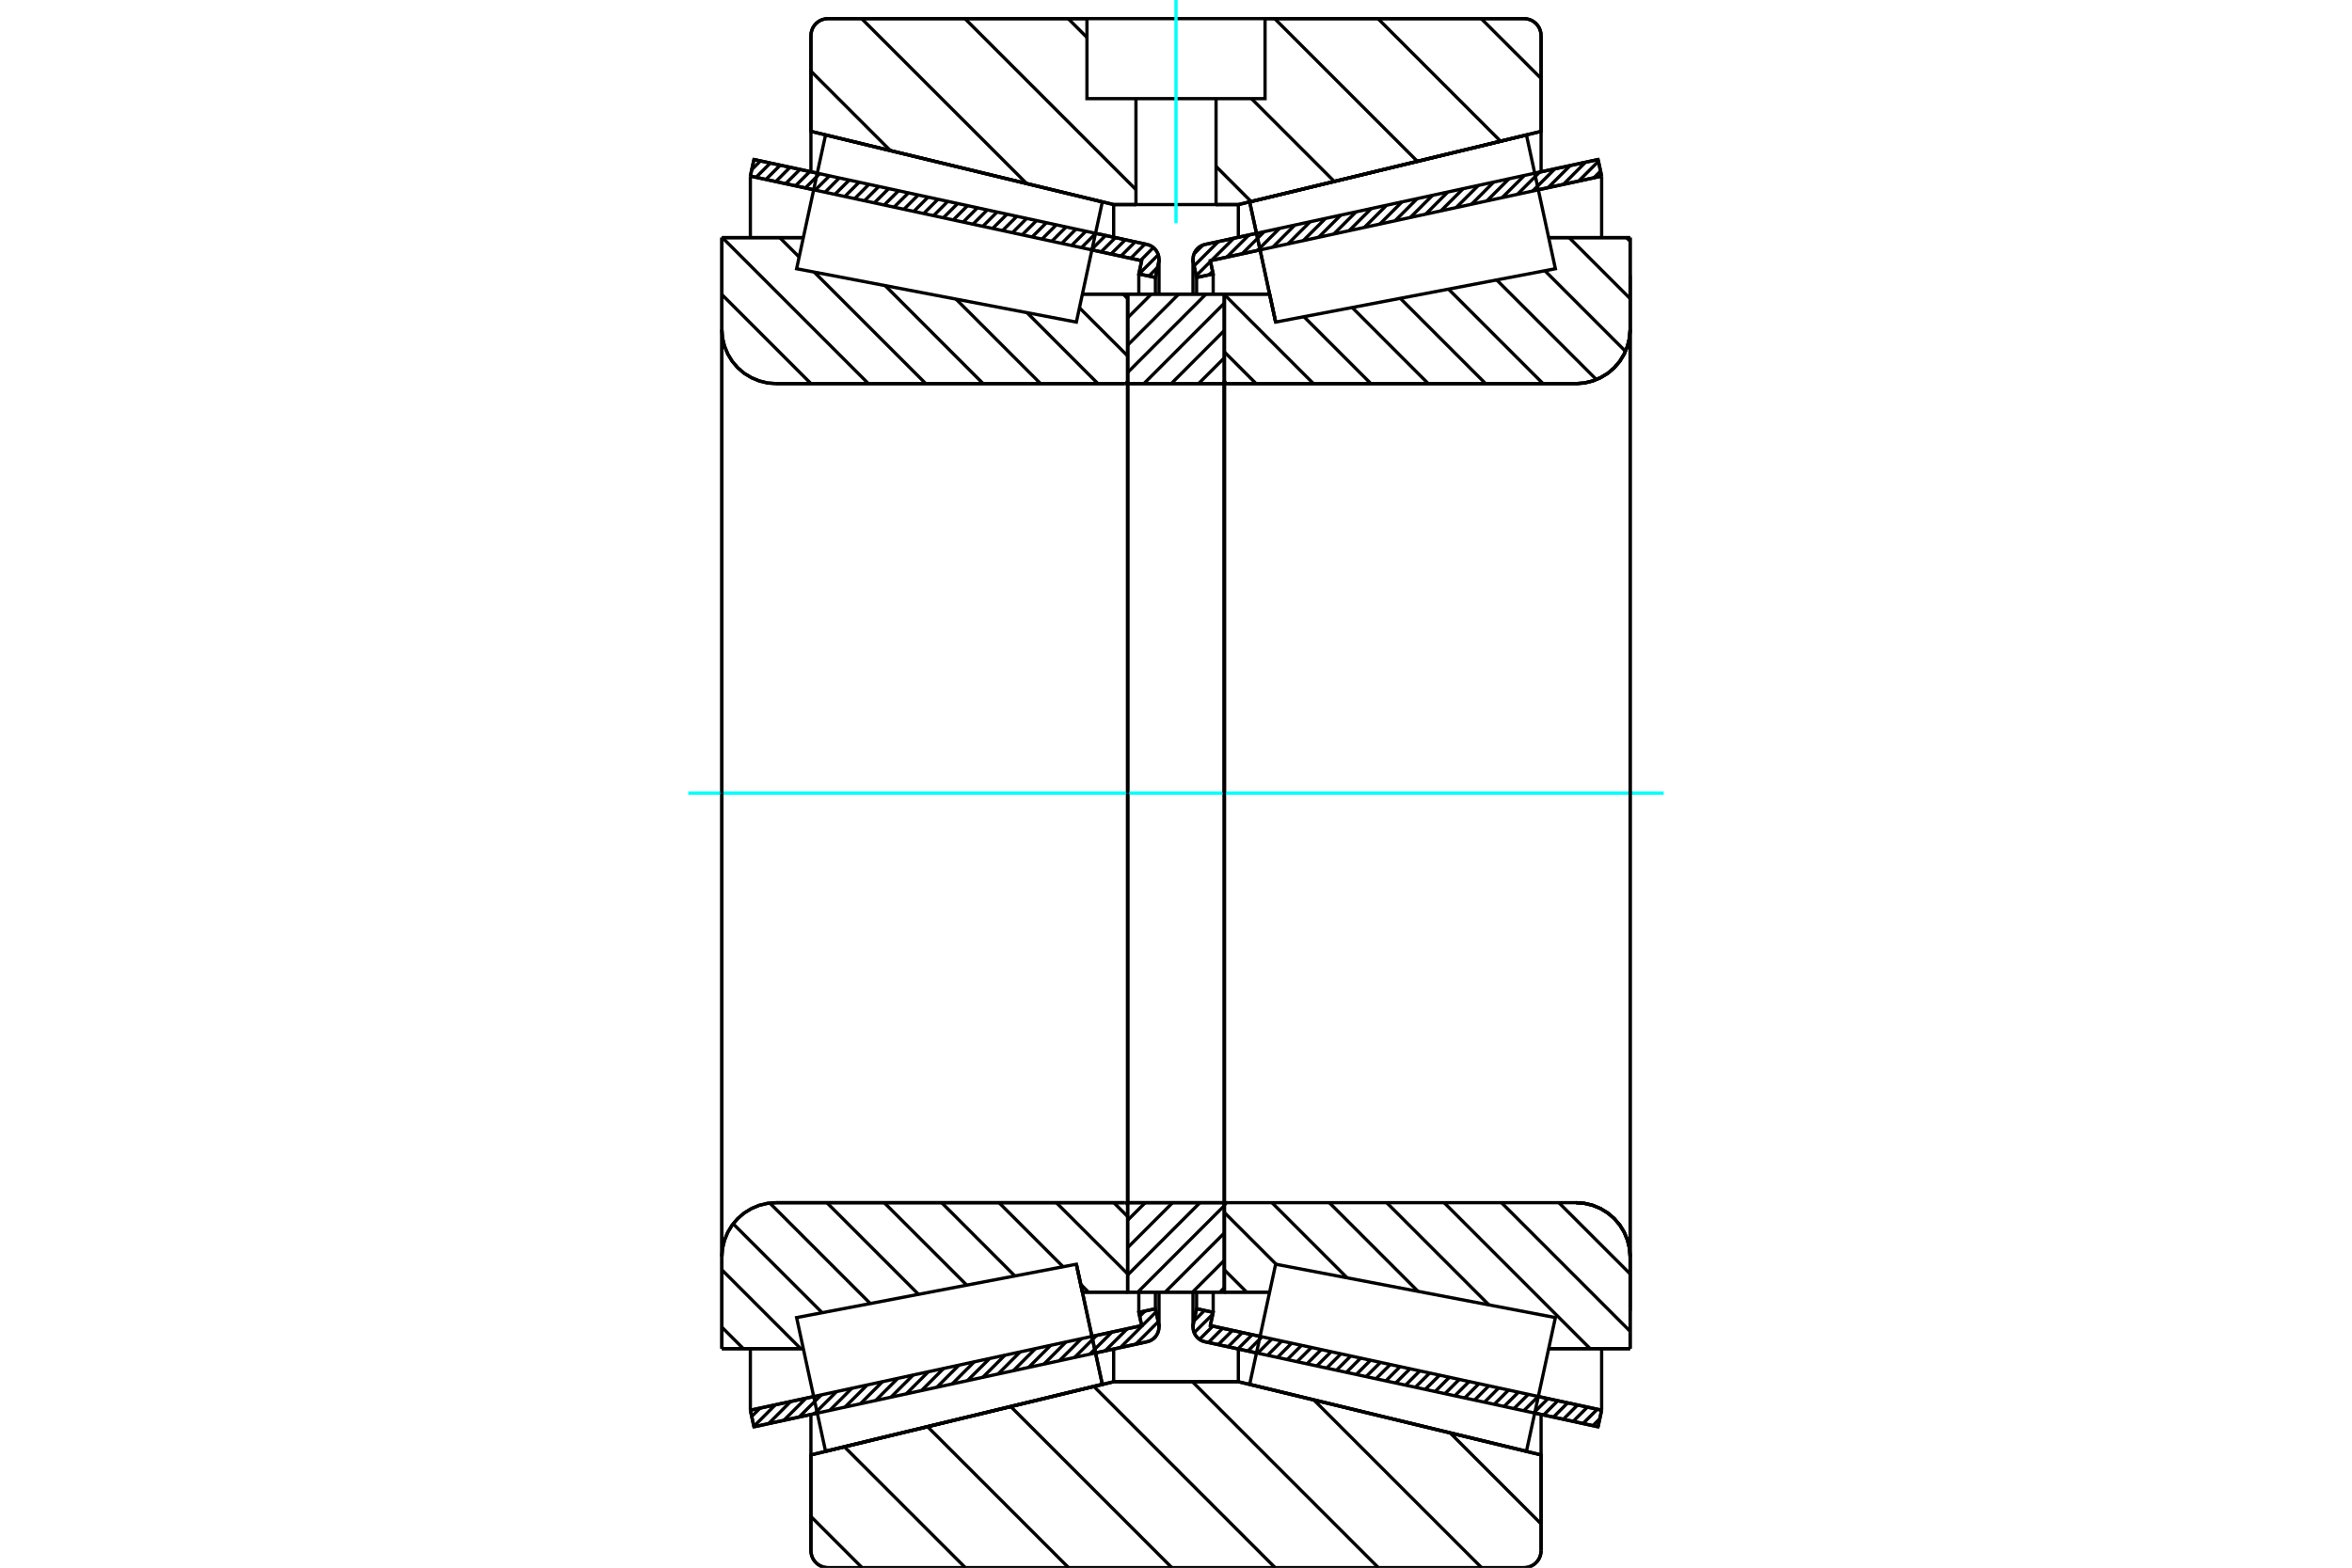 <?xml version="1.0" standalone="no"?>
<!DOCTYPE svg PUBLIC "-//W3C//DTD SVG 1.1//EN"
	"http://www.w3.org/Graphics/SVG/1.1/DTD/svg11.dtd">
<svg xmlns="http://www.w3.org/2000/svg" height="100%" width="100%" viewBox="0 0 36000 24000">
	<rect x="-1800" y="-1200" width="39600" height="26400" style="fill:#FFF"/>
	<g style="fill:none; fill-rule:evenodd" transform="matrix(1 0 0 1 0 0)">
		<g style="fill:none; stroke:#000; stroke-width:50; shape-rendering:geometricPrecision">
			<line x1="24460" y1="21843" x2="23491" y2="21633"/>
			<line x1="19232" y1="20712" x2="18445" y2="20542"/>
			<line x1="24515" y1="21589" x2="24460" y2="21843"/>
			<line x1="18525" y1="20294" x2="19286" y2="20459"/>
			<line x1="23546" y1="21380" x2="24515" y2="21589"/>
			<line x1="18569" y1="20091" x2="18525" y2="20294"/>
			<line x1="18315" y1="20036" x2="18569" y2="20091"/>
			<line x1="18266" y1="20265" x2="18315" y2="20036"/>
			<polyline points="18266,20265 18262,20289 18260,20314 18263,20349 18271,20383 18284,20416 18302,20447 18324,20474 18350,20498 18379,20517 18411,20532 18445,20542"/>
			<line x1="18445" y1="3742" x2="19232" y2="3572"/>
			<line x1="23491" y1="2651" x2="24460" y2="2442"/>
			<polyline points="18445,3742 18411,3752 18379,3767 18350,3787 18324,3811 18302,3838 18284,3869 18271,3901 18263,3936 18260,3971 18262,3996 18266,4020"/>
			<line x1="18315" y1="4248" x2="18266" y2="4020"/>
			<line x1="18569" y1="4194" x2="18315" y2="4248"/>
			<line x1="18525" y1="3991" x2="18569" y2="4194"/>
			<line x1="24515" y1="2696" x2="23546" y2="2905"/>
			<line x1="19286" y1="3826" x2="18525" y2="3991"/>
			<line x1="24460" y1="2442" x2="24515" y2="2696"/>
			<line x1="18315" y1="19782" x2="18315" y2="20036"/>
			<line x1="18315" y1="4248" x2="18315" y2="4503"/>
			<line x1="18569" y1="19782" x2="18569" y2="20091"/>
			<line x1="18569" y1="4194" x2="18569" y2="4503"/>
			<line x1="24515" y1="20647" x2="24515" y2="21589"/>
			<line x1="24515" y1="2696" x2="24515" y2="3638"/>
			<line x1="18260" y1="19782" x2="18260" y2="20314"/>
			<line x1="18260" y1="3971" x2="18260" y2="4503"/>
			<line x1="17555" y1="20542" x2="16768" y2="20712"/>
			<line x1="12509" y1="21633" x2="11540" y2="21843"/>
			<polyline points="17555,20542 17589,20532 17621,20517 17650,20498 17676,20474 17698,20447 17716,20416 17729,20383 17737,20349 17740,20314 17738,20289 17734,20265"/>
			<line x1="17685" y1="20036" x2="17734" y2="20265"/>
			<line x1="17431" y1="20091" x2="17685" y2="20036"/>
			<line x1="17475" y1="20294" x2="17431" y2="20091"/>
			<line x1="11485" y1="21589" x2="12454" y2="21380"/>
			<line x1="16714" y1="20459" x2="17475" y2="20294"/>
			<line x1="11540" y1="21843" x2="11485" y2="21589"/>
			<line x1="11540" y1="2442" x2="12509" y2="2651"/>
			<line x1="16768" y1="3572" x2="17555" y2="3742"/>
			<line x1="11485" y1="2696" x2="11540" y2="2442"/>
			<line x1="17475" y1="3991" x2="16714" y2="3826"/>
			<line x1="12454" y1="2905" x2="11485" y2="2696"/>
			<line x1="17431" y1="4194" x2="17475" y2="3991"/>
			<line x1="17685" y1="4248" x2="17431" y2="4194"/>
			<line x1="17734" y1="4020" x2="17685" y2="4248"/>
			<polyline points="17734,4020 17738,3996 17740,3971 17737,3936 17729,3901 17716,3869 17698,3838 17676,3811 17650,3787 17621,3767 17589,3752 17555,3742"/>
			<line x1="17431" y1="4503" x2="17431" y2="4194"/>
			<line x1="17431" y1="20091" x2="17431" y2="19782"/>
			<line x1="11485" y1="3638" x2="11485" y2="2696"/>
			<line x1="11485" y1="21589" x2="11485" y2="20647"/>
			<line x1="17685" y1="4503" x2="17685" y2="4248"/>
			<line x1="17685" y1="20036" x2="17685" y2="19782"/>
			<line x1="17740" y1="4503" x2="17740" y2="3971"/>
			<line x1="17740" y1="20314" x2="17740" y2="19782"/>
			<line x1="19525" y1="4931" x2="19525" y2="4931"/>
			<line x1="19433" y1="4503" x2="19525" y2="4931"/>
			<line x1="18740" y1="4503" x2="19433" y2="4503"/>
			<polyline points="18740,5829 18741,5836 18742,5843 18745,5849 18748,5855 18753,5860 18758,5864 18764,5868 18770,5871 18777,5872 18784,5873"/>
			<line x1="24122" y1="5873" x2="18784" y2="5873"/>
			<polyline points="24122,5873 24252,5863 24378,5832 24498,5782 24609,5715 24708,5630 24793,5531 24860,5420 24910,5300 24941,5174 24951,5044"/>
			<line x1="24951" y1="3638" x2="24951" y2="5044"/>
			<line x1="24951" y1="3638" x2="23704" y2="3638"/>
			<line x1="24951" y1="20647" x2="23704" y2="20647"/>
			<line x1="24951" y1="19241" x2="24951" y2="20647"/>
			<polyline points="24951,19241 24941,19111 24910,18985 24860,18864 24793,18754 24708,18655 24609,18570 24498,18502 24378,18452 24252,18422 24122,18412"/>
			<polyline points="18784,18412 18777,18412 18770,18414 18764,18417 18758,18420 18753,18425 18748,18430 18745,18436 18742,18442 18741,18449 18740,18456"/>
			<line x1="19433" y1="19782" x2="18740" y2="19782"/>
			<line x1="23704" y1="4134" x2="23704" y2="4133"/>
			<line x1="23704" y1="20151" x2="23704" y2="20151"/>
			<line x1="18740" y1="5873" x2="18740" y2="18412"/>
			<polyline points="18740,5829 18741,5836 18742,5843 18745,5849 18748,5855 18753,5860 18758,5864 18764,5868 18770,5871 18777,5872 18784,5873"/>
			<polyline points="18784,18412 18777,18412 18770,18414 18764,18417 18758,18420 18753,18425 18748,18430 18745,18436 18742,18442 18741,18449 18740,18456"/>
			<polyline points="24122,5873 24252,5863 24378,5832 24498,5782 24609,5715 24708,5630 24793,5531 24860,5420 24910,5300 24941,5174 24951,5044"/>
			<polyline points="24951,19241 24941,19111 24910,18985 24860,18864 24793,18754 24708,18655 24609,18570 24498,18502 24378,18452 24252,18422 24122,18412"/>
			<line x1="16475" y1="19354" x2="16475" y2="19354"/>
			<line x1="16567" y1="19782" x2="16475" y2="19354"/>
			<line x1="17260" y1="19782" x2="16567" y2="19782"/>
			<line x1="11878" y1="18412" x2="17216" y2="18412"/>
			<polyline points="11878,18412 11748,18422 11622,18452 11502,18502 11391,18570 11292,18655 11207,18754 11140,18864 11090,18985 11059,19111 11049,19241"/>
			<line x1="11049" y1="20647" x2="11049" y2="19241"/>
			<line x1="11049" y1="20647" x2="12296" y2="20647"/>
			<line x1="11049" y1="3638" x2="12296" y2="3638"/>
			<line x1="11049" y1="5044" x2="11049" y2="3638"/>
			<polyline points="11049,5044 11059,5174 11090,5300 11140,5420 11207,5531 11292,5630 11391,5715 11502,5782 11622,5832 11748,5863 11878,5873"/>
			<line x1="17216" y1="5873" x2="11878" y2="5873"/>
			<polyline points="17216,5873 17223,5872 17230,5871 17236,5868 17242,5864 17247,5860 17252,5855 17255,5849 17258,5843 17259,5836 17260,5829"/>
			<line x1="16567" y1="4503" x2="17260" y2="4503"/>
			<line x1="12296" y1="20151" x2="12296" y2="20151"/>
			<line x1="12296" y1="4133" x2="12296" y2="4134"/>
			<line x1="17260" y1="18412" x2="17260" y2="5873"/>
			<line x1="11049" y1="19241" x2="11049" y2="5044"/>
			<line x1="23326" y1="24000" x2="12674" y2="24000"/>
			<polyline points="23326,24000 23367,23997 23407,23987 23445,23971 23480,23950 23511,23923 23538,23892 23560,23857 23575,23819 23585,23779 23588,23738"/>
			<line x1="23588" y1="22274" x2="23588" y2="23738"/>
			<line x1="18954" y1="21153" x2="23588" y2="22274"/>
			<line x1="17046" y1="21153" x2="18954" y2="21153"/>
			<line x1="12412" y1="22274" x2="17046" y2="21153"/>
			<line x1="12412" y1="23738" x2="12412" y2="22274"/>
			<polyline points="12412,23738 12415,23779 12425,23819 12440,23857 12462,23892 12489,23923 12520,23950 12555,23971 12593,23987 12633,23997 12674,24000"/>
			<line x1="12674" y1="285" x2="16637" y2="285"/>
			<line x1="19363" y1="285" x2="23326" y2="285"/>
			<polyline points="12674,285 12633,288 12593,298 12555,313 12520,335 12489,361 12462,393 12440,428 12425,466 12415,505 12412,546"/>
			<line x1="12412" y1="2011" x2="12412" y2="546"/>
			<line x1="17046" y1="3132" x2="12412" y2="2011"/>
			<line x1="18954" y1="3132" x2="18613" y2="3132"/>
			<line x1="17387" y1="3132" x2="17046" y2="3132"/>
			<line x1="23588" y1="2011" x2="18954" y2="3132"/>
			<line x1="23588" y1="546" x2="23588" y2="2011"/>
			<polyline points="23588,546 23585,505 23575,466 23560,428 23538,393 23511,361 23480,335 23445,313 23407,298 23367,288 23326,285"/>
			<line x1="17046" y1="20652" x2="17046" y2="21153"/>
			<line x1="17046" y1="3132" x2="17046" y2="3633"/>
			<line x1="18954" y1="20652" x2="18954" y2="21153"/>
			<line x1="18954" y1="3132" x2="18954" y2="3633"/>
			<line x1="12412" y1="21654" x2="12412" y2="22274"/>
			<line x1="12412" y1="2011" x2="12412" y2="2631"/>
			<line x1="23588" y1="21654" x2="23588" y2="22274"/>
			<line x1="23588" y1="2011" x2="23588" y2="2631"/>
			<line x1="17260" y1="18412" x2="18740" y2="18412"/>
			<line x1="17260" y1="19782" x2="17260" y2="18412"/>
			<line x1="18740" y1="19782" x2="17260" y2="19782"/>
			<line x1="18740" y1="18412" x2="18740" y2="19782"/>
			<line x1="18740" y1="5873" x2="17260" y2="5873"/>
			<line x1="18740" y1="4503" x2="18740" y2="5873"/>
			<line x1="17260" y1="4503" x2="18740" y2="4503"/>
			<line x1="17260" y1="5873" x2="17260" y2="4503"/>
			<line x1="18740" y1="5873" x2="18740" y2="18412"/>
			<line x1="17260" y1="5873" x2="17260" y2="18412"/>
		</g>
		<g style="fill:none; stroke:#0FF; stroke-width:50; shape-rendering:geometricPrecision">
			<line x1="10535" y1="12142" x2="25465" y2="12142"/>
		</g>
		<g style="fill:none; stroke:#000; stroke-width:50; shape-rendering:geometricPrecision">
			<line x1="22671" y1="285" x2="23588" y2="1201"/>
			<line x1="21091" y1="285" x2="22967" y2="2161"/>
			<line x1="19510" y1="285" x2="21694" y2="2469"/>
			<line x1="19155" y1="1510" x2="20422" y2="2777"/>
			<line x1="16349" y1="285" x2="16637" y2="573"/>
			<line x1="18613" y1="2548" x2="19149" y2="3085"/>
			<line x1="14769" y1="285" x2="17387" y2="2903"/>
			<line x1="13188" y1="285" x2="15713" y2="2809"/>
			<line x1="12412" y1="1089" x2="13628" y2="2305"/>
			<line x1="22196" y1="21937" x2="23588" y2="23329"/>
			<line x1="20111" y1="21433" x2="22678" y2="24000"/>
			<line x1="18251" y1="21153" x2="21098" y2="24000"/>
			<line x1="16743" y1="21226" x2="19517" y2="24000"/>
			<line x1="15471" y1="21534" x2="17937" y2="24000"/>
			<line x1="14198" y1="21842" x2="16356" y2="24000"/>
			<line x1="12925" y1="22150" x2="14776" y2="24000"/>
			<line x1="12412" y1="23217" x2="13195" y2="24000"/>
			<line x1="19363" y1="285" x2="23326" y2="285"/>
			<polyline points="23588,546 23585,505 23575,466 23560,428 23538,393 23511,361 23480,335 23445,313 23407,298 23367,288 23326,285"/>
			<polyline points="23588,546 23588,2011 18954,3132 18613,3132"/>
			<polyline points="16637,285 12674,285 12633,288 12593,298 12555,313 12520,335 12489,361 12462,393 12440,428 12425,466 12415,505 12412,546 12412,2011 17046,3132 17387,3132"/>
			<polyline points="18000,21153 17046,21153 12412,22274 12412,23738 12415,23779 12425,23819 12440,23857 12462,23892 12489,23923 12520,23950 12555,23971 12593,23987 12633,23997 12674,24000 18000,24000"/>
			<polyline points="18000,21153 18954,21153 23588,22274 23588,23738"/>
			<polyline points="23326,24000 23367,23997 23407,23987 23445,23971 23480,23950 23511,23923 23538,23892 23560,23857 23575,23819 23585,23779 23588,23738"/>
			<line x1="23326" y1="24000" x2="18000" y2="24000"/>
			<line x1="17192" y1="4503" x2="17260" y2="4571"/>
			<line x1="16522" y1="4712" x2="17260" y2="5449"/>
			<line x1="15719" y1="4786" x2="16805" y2="5873"/>
			<line x1="14633" y1="4579" x2="15927" y2="5873"/>
			<line x1="13548" y1="4372" x2="15048" y2="5873"/>
			<line x1="12462" y1="4165" x2="14170" y2="5873"/>
			<line x1="11935" y1="3638" x2="12232" y2="3935"/>
			<line x1="11057" y1="3638" x2="13292" y2="5873"/>
			<line x1="11049" y1="4509" x2="12413" y2="5873"/>
			<line x1="17048" y1="18412" x2="17260" y2="18624"/>
			<line x1="16169" y1="18412" x2="17260" y2="19502"/>
			<line x1="16541" y1="19662" x2="16661" y2="19782"/>
			<line x1="15291" y1="18412" x2="16272" y2="19393"/>
			<line x1="14413" y1="18412" x2="15534" y2="19534"/>
			<line x1="13534" y1="18412" x2="14797" y2="19674"/>
			<line x1="12656" y1="18412" x2="14059" y2="19815"/>
			<line x1="11783" y1="18418" x2="13321" y2="19956"/>
			<line x1="11222" y1="18735" x2="12584" y2="20096"/>
			<line x1="11049" y1="19440" x2="12256" y2="20647"/>
			<line x1="11049" y1="20318" x2="11378" y2="20647"/>
			<polyline points="17260,12142 17260,4503 17260,5829"/>
			<polyline points="17216,5873 17223,5872 17230,5871 17236,5868 17242,5864 17247,5860 17252,5855 17255,5849 17258,5843 17259,5836 17260,5829"/>
			<line x1="17216" y1="5873" x2="11878" y2="5873"/>
			<polyline points="11049,5044 11059,5174 11090,5300 11140,5420 11207,5531 11292,5630 11391,5715 11502,5782 11622,5832 11748,5863 11878,5873"/>
			<line x1="11049" y1="5044" x2="11049" y2="3638"/>
			<line x1="11049" y1="5044" x2="11049" y2="12142"/>
			<line x1="11049" y1="3638" x2="12296" y2="3638"/>
			<line x1="16567" y1="4503" x2="17260" y2="4503"/>
			<line x1="17260" y1="19782" x2="16567" y2="19782"/>
			<line x1="12296" y1="20647" x2="11049" y2="20647"/>
			<line x1="11049" y1="12142" x2="11049" y2="19241"/>
			<line x1="11049" y1="20647" x2="11049" y2="19241"/>
			<polyline points="11878,18412 11748,18422 11622,18452 11502,18502 11391,18570 11292,18655 11207,18754 11140,18864 11090,18985 11059,19111 11049,19241"/>
			<line x1="11878" y1="18412" x2="17216" y2="18412"/>
			<polyline points="17260,18456 17259,18449 17258,18442 17255,18436 17252,18430 17247,18425 17242,18420 17236,18417 17230,18414 17223,18412 17216,18412"/>
			<line x1="17260" y1="18412" x2="17260" y2="12142"/>
			<line x1="24896" y1="3638" x2="24951" y2="3693"/>
			<line x1="24018" y1="3638" x2="24951" y2="4571"/>
			<line x1="23646" y1="4144" x2="24880" y2="5378"/>
			<line x1="22908" y1="4285" x2="24435" y2="5811"/>
			<line x1="22171" y1="4426" x2="23618" y2="5873"/>
			<line x1="21433" y1="4567" x2="22739" y2="5873"/>
			<line x1="20696" y1="4707" x2="21861" y2="5873"/>
			<line x1="19958" y1="4848" x2="20983" y2="5873"/>
			<line x1="18740" y1="4509" x2="20104" y2="5873"/>
			<line x1="18740" y1="5387" x2="19226" y2="5873"/>
			<line x1="23860" y1="18412" x2="24951" y2="19502"/>
			<line x1="22982" y1="18412" x2="24951" y2="20381"/>
			<line x1="22104" y1="18412" x2="24339" y2="20647"/>
			<line x1="21225" y1="18412" x2="22790" y2="19977"/>
			<line x1="20347" y1="18412" x2="21705" y2="19770"/>
			<line x1="19469" y1="18412" x2="20620" y2="19563"/>
			<line x1="18740" y1="18562" x2="19534" y2="19356"/>
			<line x1="18740" y1="19440" x2="19082" y2="19782"/>
			<line x1="18740" y1="12142" x2="18740" y2="5873"/>
			<polyline points="18740,4503 18740,5829 18741,5836 18742,5843 18745,5849 18748,5855 18753,5860 18758,5864 18764,5868 18770,5871 18777,5872 18784,5873 24122,5873 24252,5863 24378,5832 24498,5782 24609,5715 24708,5630 24793,5531 24860,5420 24910,5300 24941,5174 24951,5044 24951,3638"/>
			<line x1="24951" y1="5044" x2="24951" y2="12142"/>
			<line x1="24951" y1="3638" x2="23704" y2="3638"/>
			<line x1="19433" y1="4503" x2="18740" y2="4503"/>
			<line x1="18740" y1="19782" x2="19433" y2="19782"/>
			<line x1="23704" y1="20647" x2="24951" y2="20647"/>
			<line x1="24951" y1="12142" x2="24951" y2="19241"/>
			<polyline points="24951,20647 24951,19241 24941,19111 24910,18985 24860,18864 24793,18754 24708,18655 24609,18570 24498,18502 24378,18452 24252,18422 24122,18412 18784,18412 18777,18412 18770,18414 18764,18417 18758,18420 18753,18425 18748,18430 18745,18436 18742,18442 18741,18449 18740,18456 18740,19782 18740,18412"/>
			<line x1="18740" y1="19713" x2="18672" y2="19782"/>
			<line x1="18740" y1="19295" x2="18253" y2="19782"/>
			<line x1="18740" y1="18876" x2="17834" y2="19782"/>
			<line x1="18740" y1="18457" x2="17415" y2="19782"/>
			<line x1="18367" y1="18412" x2="17260" y2="19519"/>
			<line x1="17948" y1="18412" x2="17260" y2="19100"/>
			<line x1="17529" y1="18412" x2="17260" y2="18681"/>
			<line x1="18740" y1="5478" x2="18345" y2="5873"/>
			<line x1="18740" y1="5059" x2="17927" y2="5873"/>
			<line x1="18740" y1="4641" x2="17508" y2="5873"/>
			<line x1="18459" y1="4503" x2="17260" y2="5702"/>
			<line x1="18041" y1="4503" x2="17260" y2="5284"/>
			<line x1="17622" y1="4503" x2="17260" y2="4865"/>
			<polyline points="17260,5873 17260,4503 18740,4503 18740,5873 17260,5873"/>
			<polyline points="17260,18412 18740,18412 18740,19782 17260,19782 17260,18412"/>
			<polyline points="18000,3132 18613,3132 18613,1510 19363,1510 19363,285 16637,285 16637,1510 17387,1510 18613,1510"/>
			<polyline points="17387,1510 17387,3132 18000,3132"/>
		</g>
		<g style="fill:none; stroke:#0FF; stroke-width:50; shape-rendering:geometricPrecision">
			<line x1="18000" y1="3417" x2="18000" y2="0"/>
		</g>
		<g style="fill:none; stroke:#000; stroke-width:50; shape-rendering:geometricPrecision">
			<line x1="24951" y1="20069" x2="24951" y2="4215"/>
			<line x1="18740" y1="18456" x2="18740" y2="5829"/>
			<polyline points="16673,20273 16872,21192 12636,22217 12636,22217"/>
			<polyline points="16475,19354 16475,19354 16673,20273"/>
			<polyline points="19327,4011 19128,3092 23364,2067 23364,2067"/>
			<polyline points="19525,4931 19525,4931 19327,4011"/>
			<polyline points="16673,20273 16872,21192 12636,22217 12414,21194 12193,20171 16475,19354 16673,20273"/>
			<polyline points="16673,4011 16475,4931 12193,4114 12414,3091 12636,2067 16872,3092 16673,4011"/>
			<polyline points="19327,20273 19525,19354 23807,20171 23586,21194 23364,22217 19128,21192 19327,20273"/>
			<polyline points="19327,4011 19128,3092 23364,2067 23586,3091 23807,4114 19525,4931 19327,4011"/>
			<line x1="17694" y1="20453" x2="17645" y2="20502"/>
			<line x1="17728" y1="20235" x2="17384" y2="20579"/>
			<line x1="17695" y1="20084" x2="17149" y2="20630"/>
			<line x1="17525" y1="20071" x2="17444" y2="20152"/>
			<line x1="17254" y1="20342" x2="16915" y2="20681"/>
			<line x1="17020" y1="20393" x2="16681" y2="20731"/>
			<line x1="16786" y1="20443" x2="16447" y2="20782"/>
			<line x1="16552" y1="20494" x2="16213" y2="20833"/>
			<line x1="16317" y1="20544" x2="15979" y2="20883"/>
			<line x1="16083" y1="20595" x2="15744" y2="20934"/>
			<line x1="15849" y1="20646" x2="15510" y2="20985"/>
			<line x1="15615" y1="20696" x2="15276" y2="21035"/>
			<line x1="15381" y1="20747" x2="15042" y2="21086"/>
			<line x1="15147" y1="20798" x2="14808" y2="21136"/>
			<line x1="14912" y1="20848" x2="14574" y2="21187"/>
			<line x1="14678" y1="20899" x2="14339" y2="21238"/>
			<line x1="14444" y1="20949" x2="14105" y2="21288"/>
			<line x1="14210" y1="21000" x2="13871" y2="21339"/>
			<line x1="13976" y1="21051" x2="13637" y2="21390"/>
			<line x1="13742" y1="21101" x2="13403" y2="21440"/>
			<line x1="13507" y1="21152" x2="13169" y2="21491"/>
			<line x1="13273" y1="21203" x2="12934" y2="21541"/>
			<line x1="13039" y1="21253" x2="12700" y2="21592"/>
			<line x1="12805" y1="21304" x2="12466" y2="21643"/>
			<line x1="12571" y1="21354" x2="12232" y2="21693"/>
			<line x1="12337" y1="21405" x2="11998" y2="21744"/>
			<line x1="12102" y1="21456" x2="11764" y2="21795"/>
			<line x1="11868" y1="21506" x2="11539" y2="21836"/>
			<line x1="11634" y1="21557" x2="11506" y2="21685"/>
			<line x1="17718" y1="4093" x2="17585" y2="4227"/>
			<line x1="17729" y1="3900" x2="17434" y2="4194"/>
			<line x1="17654" y1="3790" x2="17458" y2="3987"/>
			<line x1="17525" y1="3736" x2="17307" y2="3954"/>
			<line x1="17374" y1="3703" x2="17156" y2="3922"/>
			<line x1="17224" y1="3671" x2="17005" y2="3889"/>
			<line x1="17073" y1="3638" x2="16854" y2="3856"/>
			<line x1="16922" y1="3605" x2="16703" y2="3824"/>
			<line x1="16771" y1="3573" x2="16553" y2="3791"/>
			<line x1="16620" y1="3540" x2="16402" y2="3758"/>
			<line x1="16469" y1="3508" x2="16251" y2="3726"/>
			<line x1="16318" y1="3475" x2="16100" y2="3693"/>
			<line x1="16167" y1="3442" x2="15949" y2="3661"/>
			<line x1="16016" y1="3410" x2="15798" y2="3628"/>
			<line x1="15865" y1="3377" x2="15647" y2="3595"/>
			<line x1="15714" y1="3344" x2="15496" y2="3563"/>
			<line x1="15564" y1="3312" x2="15345" y2="3530"/>
			<line x1="15413" y1="3279" x2="15194" y2="3497"/>
			<line x1="15262" y1="3246" x2="15043" y2="3465"/>
			<line x1="15111" y1="3214" x2="14893" y2="3432"/>
			<line x1="14960" y1="3181" x2="14742" y2="3400"/>
			<line x1="14809" y1="3149" x2="14591" y2="3367"/>
			<line x1="14658" y1="3116" x2="14440" y2="3334"/>
			<line x1="14507" y1="3083" x2="14289" y2="3302"/>
			<line x1="14356" y1="3051" x2="14138" y2="3269"/>
			<line x1="14205" y1="3018" x2="13987" y2="3236"/>
			<line x1="14055" y1="2985" x2="13836" y2="3204"/>
			<line x1="13904" y1="2953" x2="13685" y2="3171"/>
			<line x1="13753" y1="2920" x2="13534" y2="3139"/>
			<line x1="13602" y1="2888" x2="13383" y2="3106"/>
			<line x1="13451" y1="2855" x2="13233" y2="3073"/>
			<line x1="13300" y1="2822" x2="13082" y2="3041"/>
			<line x1="13149" y1="2790" x2="12931" y2="3008"/>
			<line x1="12998" y1="2757" x2="12780" y2="2975"/>
			<line x1="12847" y1="2724" x2="12629" y2="2943"/>
			<line x1="12696" y1="2692" x2="12478" y2="2910"/>
			<line x1="12545" y1="2659" x2="12327" y2="2878"/>
			<line x1="12395" y1="2627" x2="12176" y2="2845"/>
			<line x1="12244" y1="2594" x2="12025" y2="2812"/>
			<line x1="12093" y1="2561" x2="11874" y2="2780"/>
			<line x1="11942" y1="2529" x2="11723" y2="2747"/>
			<line x1="11791" y1="2496" x2="11573" y2="2714"/>
			<line x1="11640" y1="2463" x2="11507" y2="2597"/>
			<polyline points="11485,2696 11540,2442 17555,3742"/>
			<polyline points="17734,4020 17739,3984 17738,3947 17732,3911 17720,3876 17702,3844 17680,3815 17654,3790 17624,3769 17590,3753 17555,3742"/>
			<polyline points="17734,4020 17685,4248 17431,4194 17475,3991 11485,2696"/>
			<polyline points="11485,21589 17475,20294 17431,20091 17685,20036 17734,20265"/>
			<polyline points="17555,20542 17590,20532 17624,20516 17654,20495 17680,20470 17702,20441 17720,20408 17732,20374 17738,20338 17739,20301 17734,20265"/>
			<polyline points="17555,20542 11540,21843 11485,21589"/>
			<line x1="24486" y1="21720" x2="24381" y2="21826"/>
			<line x1="24448" y1="21575" x2="24230" y2="21793"/>
			<line x1="24297" y1="21542" x2="24079" y2="21760"/>
			<line x1="24146" y1="21510" x2="23928" y2="21728"/>
			<line x1="23995" y1="21477" x2="23777" y2="21695"/>
			<line x1="23844" y1="21444" x2="23626" y2="21663"/>
			<line x1="23694" y1="21412" x2="23475" y2="21630"/>
			<line x1="23543" y1="21379" x2="23324" y2="21597"/>
			<line x1="23392" y1="21346" x2="23173" y2="21565"/>
			<line x1="23241" y1="21314" x2="23022" y2="21532"/>
			<line x1="23090" y1="21281" x2="22872" y2="21499"/>
			<line x1="22939" y1="21249" x2="22721" y2="21467"/>
			<line x1="22788" y1="21216" x2="22570" y2="21434"/>
			<line x1="22637" y1="21183" x2="22419" y2="21402"/>
			<line x1="22486" y1="21151" x2="22268" y2="21369"/>
			<line x1="22335" y1="21118" x2="22117" y2="21336"/>
			<line x1="22184" y1="21085" x2="21966" y2="21304"/>
			<line x1="22034" y1="21053" x2="21815" y2="21271"/>
			<line x1="21883" y1="21020" x2="21664" y2="21238"/>
			<line x1="21732" y1="20987" x2="21513" y2="21206"/>
			<line x1="21581" y1="20955" x2="21362" y2="21173"/>
			<line x1="21430" y1="20922" x2="21212" y2="21141"/>
			<line x1="21279" y1="20890" x2="21061" y2="21108"/>
			<line x1="21128" y1="20857" x2="20910" y2="21075"/>
			<line x1="20977" y1="20824" x2="20759" y2="21043"/>
			<line x1="20826" y1="20792" x2="20608" y2="21010"/>
			<line x1="20675" y1="20759" x2="20457" y2="20977"/>
			<line x1="20524" y1="20726" x2="20306" y2="20945"/>
			<line x1="20374" y1="20694" x2="20155" y2="20912"/>
			<line x1="20223" y1="20661" x2="20004" y2="20880"/>
			<line x1="20072" y1="20629" x2="19853" y2="20847"/>
			<line x1="19921" y1="20596" x2="19703" y2="20814"/>
			<line x1="19770" y1="20563" x2="19552" y2="20782"/>
			<line x1="19619" y1="20531" x2="19401" y2="20749"/>
			<line x1="19468" y1="20498" x2="19250" y2="20716"/>
			<line x1="19317" y1="20465" x2="19099" y2="20684"/>
			<line x1="19166" y1="20433" x2="18948" y2="20651"/>
			<line x1="19015" y1="20400" x2="18797" y2="20619"/>
			<line x1="18864" y1="20368" x2="18646" y2="20586"/>
			<line x1="18714" y1="20335" x2="18495" y2="20553"/>
			<line x1="18563" y1="20302" x2="18360" y2="20505"/>
			<line x1="18563" y1="20119" x2="18278" y2="20403"/>
			<line x1="18436" y1="20062" x2="18275" y2="20223"/>
			<line x1="24498" y1="2620" x2="24398" y2="2721"/>
			<line x1="24466" y1="2469" x2="24164" y2="2771"/>
			<line x1="24268" y1="2483" x2="23930" y2="2822"/>
			<line x1="24034" y1="2534" x2="23695" y2="2873"/>
			<line x1="23800" y1="2584" x2="23461" y2="2923"/>
			<line x1="23566" y1="2635" x2="23227" y2="2974"/>
			<line x1="23332" y1="2686" x2="22993" y2="3025"/>
			<line x1="23098" y1="2736" x2="22759" y2="3075"/>
			<line x1="22863" y1="2787" x2="22525" y2="3126"/>
			<line x1="22629" y1="2838" x2="22290" y2="3176"/>
			<line x1="22395" y1="2888" x2="22056" y2="3227"/>
			<line x1="22161" y1="2939" x2="21822" y2="3278"/>
			<line x1="21927" y1="2990" x2="21588" y2="3328"/>
			<line x1="21693" y1="3040" x2="21354" y2="3379"/>
			<line x1="21458" y1="3091" x2="21120" y2="3430"/>
			<line x1="21224" y1="3141" x2="20885" y2="3480"/>
			<line x1="20990" y1="3192" x2="20651" y2="3531"/>
			<line x1="20756" y1="3243" x2="20417" y2="3581"/>
			<line x1="20522" y1="3293" x2="20183" y2="3632"/>
			<line x1="20288" y1="3344" x2="19949" y2="3683"/>
			<line x1="20053" y1="3395" x2="19715" y2="3733"/>
			<line x1="19819" y1="3445" x2="19481" y2="3784"/>
			<line x1="19585" y1="3496" x2="19246" y2="3835"/>
			<line x1="19351" y1="3546" x2="19012" y2="3885"/>
			<line x1="19117" y1="3597" x2="18778" y2="3936"/>
			<line x1="18560" y1="4154" x2="18507" y2="4207"/>
			<line x1="18883" y1="3648" x2="18544" y2="3986"/>
			<line x1="18527" y1="4003" x2="18309" y2="4221"/>
			<line x1="18649" y1="3698" x2="18277" y2="4070"/>
			<line x1="18411" y1="3753" x2="18276" y2="3887"/>
			<polyline points="24515,2696 24460,2442 18445,3742 18410,3753 18376,3769 18346,3790 18320,3815 18298,3844 18280,3876 18268,3911 18262,3947 18261,3984 18266,4020 18315,4248 18569,4194 18525,3991 24515,2696"/>
			<polyline points="24515,21589 18525,20294 18569,20091 18315,20036 18266,20265 18261,20301 18262,20338 18268,20374 18280,20408 18298,20441 18320,20470 18346,20495 18376,20516 18410,20532 18445,20542 24460,21843 24515,21589"/>
		</g>
	</g>
</svg>
